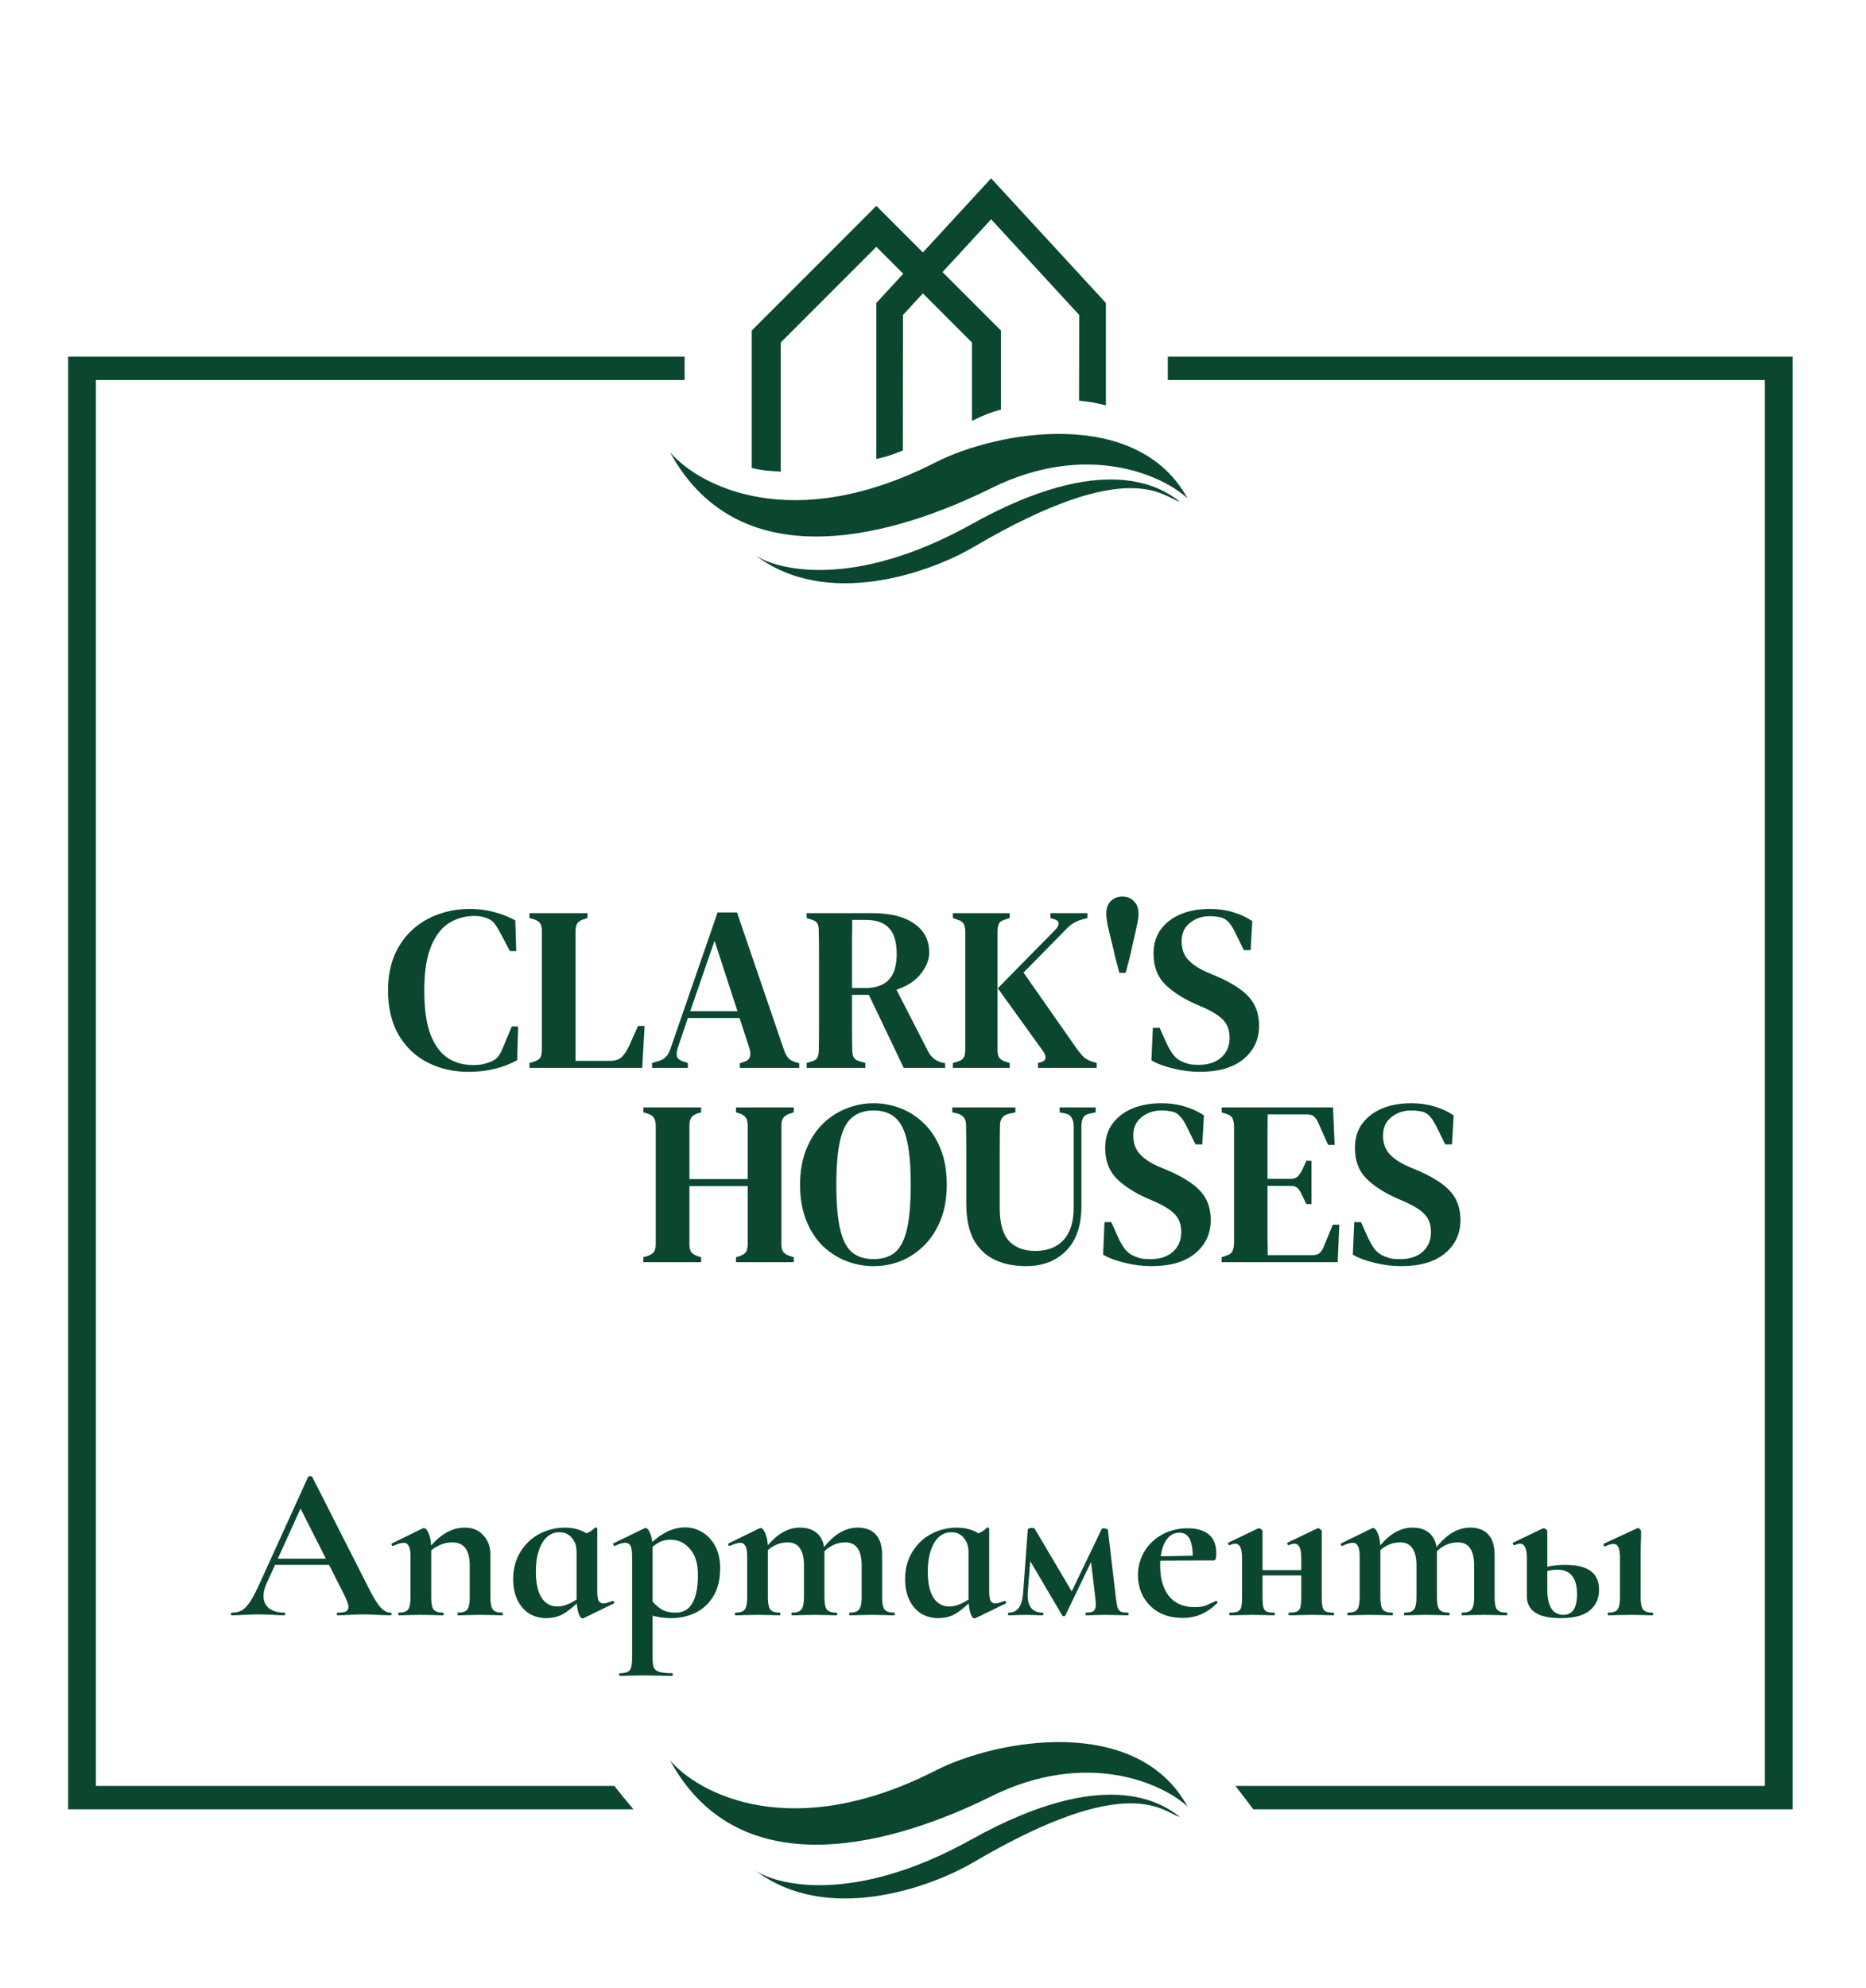 <?xml version="1.0" encoding="UTF-8"?> <svg xmlns="http://www.w3.org/2000/svg" width="356" height="379" viewBox="0 0 356 379" fill="none"><path d="M178.433 88.191C151.181 102.079 133.341 92.667 127.827 86.225C141.453 111.25 171.659 101.741 189.078 93.104C207.484 83.977 222.051 90.757 226.582 95.069C217.017 77.513 190.409 82.087 178.433 88.191Z" fill="#0B472F"></path><path d="M178.433 337.628C151.181 351.516 133.341 342.104 127.827 335.663C141.453 360.687 171.659 351.178 189.078 342.541C207.484 333.414 222.051 340.194 226.582 344.506C217.017 326.95 190.409 331.524 178.433 337.628Z" fill="#0B472F"></path><path d="M185.35 99.956C162.713 112.57 147.99 108.582 144.108 105.875C157.69 116.221 177.389 109.22 185.745 104.306C215.766 86.652 222 94.907 225.097 95.671C221.537 92.837 210.632 85.868 185.35 99.956Z" fill="#0B472F"></path><path fill-rule="evenodd" clip-rule="evenodd" d="M167.192 39.257L190.962 63.027V78.086C188.946 78.66 187.747 79.112 185.437 80.249V65.315L167.192 47.071L148.948 65.315V89.934C148.948 89.934 147.642 89.868 146.268 89.735C144.894 89.602 143.423 89.239 143.423 89.239V63.027L167.192 39.257Z" fill="#0B472F"></path><path d="M210.985 77.297C208.99 76.802 207.87 76.597 205.862 76.396L205.895 60.058L189.089 41.813L172.282 60.058L172.251 85.896C170.258 86.692 169.092 87.122 167.192 87.507V57.77L189.089 34L210.985 57.77V77.297Z" fill="#0B472F"></path><path d="M185.348 350.735C162.712 363.349 147.988 359.361 144.106 356.654C157.688 367.001 177.387 360 185.743 355.086C215.764 337.431 221.998 345.686 225.095 346.451C221.535 343.616 210.63 336.647 185.348 350.735Z" fill="#0B472F"></path><path d="M89.384 204.379C86.497 204.379 83.893 203.784 81.572 202.594C79.251 201.404 77.406 199.648 76.037 197.327C74.698 195.006 74.029 192.179 74.029 188.846C74.029 186.346 74.43 184.129 75.234 182.195C76.067 180.261 77.198 178.639 78.626 177.329C80.084 175.99 81.751 174.993 83.626 174.339C85.5 173.654 87.494 173.312 89.607 173.312C91.243 173.312 92.776 173.506 94.204 173.892C95.633 174.25 97.002 174.785 98.311 175.499L98.49 181.347H97.284L95.41 177.82C95.112 177.225 94.785 176.69 94.428 176.214C94.1 175.737 93.669 175.395 93.133 175.187C92.389 174.83 91.511 174.651 90.5 174.651C88.744 174.651 87.137 175.098 85.679 175.99C84.25 176.883 83.105 178.371 82.242 180.454C81.379 182.507 80.947 185.319 80.947 188.89C80.947 192.432 81.349 195.244 82.153 197.327C82.986 199.41 84.102 200.898 85.5 201.79C86.899 202.653 88.476 203.085 90.232 203.085C91.035 203.085 91.69 203.025 92.196 202.906C92.702 202.787 93.207 202.624 93.713 202.415C94.309 202.177 94.77 201.835 95.097 201.389C95.424 200.913 95.707 200.377 95.945 199.782L97.641 195.72H98.847L98.668 202.148C97.388 202.862 95.975 203.412 94.428 203.799C92.88 204.186 91.199 204.379 89.384 204.379Z" fill="#0B472F"></path><path d="M101.013 203.621V202.683L101.906 202.415C102.531 202.207 102.933 201.939 103.111 201.612C103.29 201.255 103.379 200.764 103.379 200.139V177.553C103.379 176.958 103.29 176.496 103.111 176.169C102.933 175.812 102.546 175.529 101.951 175.321L101.013 175.053V174.116H112.083V175.053L111.235 175.321C110.67 175.529 110.283 175.812 110.075 176.169C109.896 176.526 109.807 177.017 109.807 177.642V202.281H116.368C117.38 202.281 118.139 202.029 118.645 201.523C119.151 201.017 119.627 200.288 120.073 199.335L121.725 195.631H122.975L122.528 203.621H101.013Z" fill="#0B472F"></path><path d="M124.405 203.621V202.683L125.61 202.326C126.235 202.148 126.711 201.88 127.038 201.523C127.395 201.166 127.678 200.675 127.886 200.05L136.903 173.982H140.608L149.58 200.228C149.818 200.883 150.086 201.389 150.383 201.746C150.681 202.073 151.157 202.341 151.812 202.549L152.481 202.728V203.621H141.144V202.728L141.902 202.505C142.557 202.296 142.944 201.969 143.063 201.523C143.212 201.076 143.182 200.526 142.974 199.871L141.099 194.113H131.234L129.315 199.782C129.106 200.436 129.047 200.972 129.136 201.389C129.226 201.805 129.597 202.133 130.252 202.371L131.234 202.683V203.621H124.405ZM131.681 192.818H140.697L136.323 179.383L131.681 192.818Z" fill="#0B472F"></path><path d="M153.889 203.621V202.683L154.826 202.415C155.421 202.237 155.793 201.984 155.942 201.657C156.121 201.299 156.21 200.808 156.21 200.184C156.24 198.458 156.255 196.732 156.255 195.006C156.255 193.28 156.255 191.539 156.255 189.783V187.953C156.255 186.227 156.255 184.501 156.255 182.775C156.255 181.049 156.24 179.323 156.21 177.597C156.21 176.972 156.135 176.496 155.987 176.169C155.838 175.812 155.466 175.544 154.871 175.365L153.889 175.053V174.116H166.387C169.869 174.116 172.547 174.785 174.422 176.124C176.326 177.434 177.278 179.279 177.278 181.659C177.278 182.969 176.758 184.293 175.716 185.632C174.704 186.971 173.142 187.998 171.029 188.712L177.1 200.541C177.606 201.523 178.394 202.192 179.466 202.549L180.314 202.728V203.621H172.413L165.762 189.694H162.548C162.548 191.807 162.548 193.711 162.548 195.407C162.548 197.104 162.563 198.696 162.593 200.184C162.593 200.779 162.682 201.255 162.861 201.612C163.069 201.969 163.456 202.222 164.021 202.371L165.093 202.683V203.621H153.889ZM162.548 188.399H164.959C167.072 188.399 168.619 187.864 169.601 186.792C170.583 185.721 171.074 184.085 171.074 181.882C171.074 179.68 170.598 178.059 169.646 177.017C168.723 175.946 167.22 175.41 165.137 175.41H162.593C162.593 176.571 162.578 177.761 162.548 178.981C162.548 180.171 162.548 181.525 162.548 183.043C162.548 184.531 162.548 186.316 162.548 188.399Z" fill="#0B472F"></path><path d="M181.787 203.621V202.683L182.724 202.415C183.319 202.237 183.706 201.969 183.885 201.612C184.063 201.255 184.153 200.779 184.153 200.184V177.597C184.153 176.972 184.048 176.496 183.84 176.169C183.662 175.812 183.275 175.544 182.68 175.365L181.787 175.053V174.116H192.634V175.053L191.696 175.365C191.131 175.514 190.759 175.767 190.58 176.124C190.402 176.481 190.312 176.972 190.312 177.597V200.228C190.312 200.823 190.417 201.299 190.625 201.657C190.833 201.984 191.22 202.237 191.785 202.415L192.634 202.683V203.621H181.787ZM198.035 203.621V202.683L198.57 202.549C199.136 202.401 199.433 202.118 199.463 201.701C199.493 201.285 199.299 200.808 198.883 200.273L190.357 188.444L201.248 177.374C201.695 176.928 201.933 176.526 201.963 176.169C202.022 175.782 201.754 175.484 201.159 175.276L200.4 175.053V174.116H207.453V175.053L206.292 175.365C205.608 175.574 205.057 175.827 204.641 176.124C204.224 176.392 203.748 176.809 203.212 177.374L195.267 185.453L205.489 200.05C205.965 200.704 206.411 201.225 206.828 201.612C207.274 201.999 207.87 202.296 208.614 202.505L209.238 202.683V203.621H198.035Z" fill="#0B472F"></path><path d="M213.554 185.498L212.705 182.284C212.527 181.421 212.304 180.469 212.036 179.427C211.768 178.356 211.53 177.359 211.322 176.437C211.143 175.484 211.054 174.755 211.054 174.25C211.054 173.208 211.337 172.405 211.902 171.839C212.467 171.244 213.211 170.946 214.134 170.946C215.027 170.946 215.756 171.244 216.321 171.839C216.916 172.405 217.214 173.208 217.214 174.25C217.214 174.755 217.11 175.484 216.901 176.437C216.723 177.359 216.5 178.356 216.232 179.427C215.994 180.469 215.785 181.421 215.607 182.284L214.759 185.498H213.554Z" fill="#0B472F"></path><path d="M228.87 204.379C227.233 204.379 225.566 204.171 223.87 203.754C222.204 203.368 220.805 202.847 219.674 202.192L219.942 195.988H221.237L222.62 199.068C223.037 199.931 223.469 200.645 223.915 201.21C224.361 201.776 224.956 202.207 225.7 202.505C226.206 202.713 226.682 202.862 227.129 202.951C227.605 203.011 228.126 203.04 228.691 203.04C230.506 203.04 231.935 202.579 232.976 201.657C234.047 200.704 234.583 199.454 234.583 197.907C234.583 196.508 234.211 195.407 233.467 194.604C232.753 193.8 231.592 193.027 229.986 192.283L228.155 191.479C225.656 190.378 223.677 189.099 222.219 187.641C220.79 186.182 220.076 184.248 220.076 181.838C220.076 180.052 220.523 178.535 221.415 177.285C222.338 176.005 223.602 175.023 225.209 174.339C226.816 173.654 228.691 173.312 230.834 173.312C232.411 173.312 233.884 173.52 235.253 173.937C236.651 174.354 237.871 174.919 238.913 175.633L238.6 181.168H237.306L235.654 177.82C235.178 176.838 234.717 176.139 234.271 175.723C233.854 175.276 233.333 174.993 232.708 174.874C232.351 174.815 232.039 174.77 231.771 174.741C231.533 174.711 231.206 174.696 230.789 174.696C229.331 174.696 228.066 175.127 226.995 175.99C225.953 176.824 225.433 177.984 225.433 179.472C225.433 180.9 225.834 182.061 226.638 182.954C227.441 183.846 228.602 184.635 230.119 185.319L232.128 186.168C235.015 187.417 237.083 188.757 238.333 190.185C239.582 191.584 240.207 193.384 240.207 195.586C240.207 198.205 239.21 200.332 237.217 201.969C235.253 203.576 232.47 204.379 228.87 204.379Z" fill="#0B472F"></path><path d="M122.739 240.669V239.732L123.587 239.464C124.182 239.256 124.584 238.988 124.792 238.661C125 238.303 125.105 237.827 125.105 237.232V214.646C125.105 214.051 125 213.575 124.792 213.218C124.614 212.86 124.227 212.578 123.632 212.369L122.739 212.102V211.164H133.764V212.102L133.005 212.325C132.44 212.533 132.053 212.816 131.845 213.173C131.636 213.5 131.532 213.961 131.532 214.557V224.823H142.647V214.557C142.647 213.961 142.543 213.5 142.334 213.173C142.126 212.816 141.724 212.533 141.129 212.325L140.415 212.102V211.164H151.44V212.102L150.592 212.369C150.027 212.578 149.625 212.86 149.387 213.218C149.179 213.545 149.075 214.006 149.075 214.601V237.232C149.075 237.827 149.179 238.303 149.387 238.661C149.625 238.988 150.027 239.256 150.592 239.464L151.44 239.732V240.669H140.415V239.732L141.129 239.509C141.724 239.3 142.126 239.032 142.334 238.705C142.543 238.348 142.647 237.872 142.647 237.277V226.162H131.532V237.277C131.532 237.872 131.636 238.348 131.845 238.705C132.083 239.032 132.485 239.3 133.05 239.509L133.764 239.732V240.669H122.739Z" fill="#0B472F"></path><path d="M166.656 241.428C164.841 241.428 163.1 241.101 161.433 240.446C159.767 239.791 158.264 238.824 156.925 237.545C155.616 236.235 154.574 234.613 153.801 232.679C153.027 230.745 152.64 228.483 152.64 225.894C152.64 223.365 153.027 221.133 153.801 219.199C154.574 217.265 155.616 215.643 156.925 214.333C158.264 213.024 159.767 212.042 161.433 211.387C163.13 210.703 164.87 210.361 166.656 210.361C168.441 210.361 170.167 210.688 171.834 211.343C173.53 211.997 175.033 212.979 176.342 214.289C177.651 215.568 178.693 217.175 179.467 219.11C180.24 221.044 180.627 223.305 180.627 225.894C180.627 228.424 180.24 230.656 179.467 232.59C178.693 234.524 177.651 236.146 176.342 237.455C175.033 238.765 173.545 239.762 171.878 240.446C170.212 241.101 168.471 241.428 166.656 241.428ZM166.656 240.089C168.352 240.089 169.721 239.657 170.763 238.794C171.804 237.902 172.563 236.414 173.039 234.331C173.515 232.248 173.753 229.436 173.753 225.894C173.753 222.353 173.515 219.556 173.039 217.503C172.563 215.42 171.804 213.947 170.763 213.084C169.721 212.191 168.352 211.744 166.656 211.744C164.99 211.744 163.621 212.191 162.549 213.084C161.508 213.947 160.749 215.42 160.273 217.503C159.797 219.556 159.559 222.353 159.559 225.894C159.559 229.436 159.797 232.248 160.273 234.331C160.749 236.414 161.508 237.902 162.549 238.794C163.621 239.657 164.99 240.089 166.656 240.089Z" fill="#0B472F"></path><path d="M195.733 241.428C193.501 241.428 191.522 241.026 189.796 240.223C188.1 239.419 186.761 238.155 185.779 236.429C184.827 234.673 184.351 232.367 184.351 229.51V224.689C184.351 223.023 184.351 221.341 184.351 219.645C184.351 217.949 184.336 216.238 184.306 214.512C184.306 213.351 183.755 212.622 182.654 212.325L181.672 212.102V211.164H193.724V212.102L192.475 212.369C191.344 212.637 190.778 213.381 190.778 214.601C190.749 216.268 190.734 217.949 190.734 219.645C190.734 221.312 190.734 222.993 190.734 224.689V230.358C190.734 233.245 191.314 235.328 192.475 236.607C193.665 237.887 195.346 238.527 197.519 238.527C199.81 238.527 201.595 237.842 202.875 236.473C204.184 235.075 204.839 233.007 204.839 230.269V214.735C204.839 214.14 204.72 213.619 204.482 213.173C204.244 212.727 203.827 212.444 203.232 212.325L202.161 212.102V211.164H209.035V212.102L207.785 212.369C207.22 212.488 206.833 212.756 206.624 213.173C206.416 213.589 206.312 214.095 206.312 214.691V230.001C206.312 233.691 205.345 236.518 203.411 238.482C201.476 240.446 198.917 241.428 195.733 241.428Z" fill="#0B472F"></path><path d="M219.646 241.428C218.009 241.428 216.343 241.22 214.646 240.803C212.98 240.416 211.581 239.895 210.451 239.241L210.718 233.036H212.013L213.397 236.116C213.813 236.979 214.245 237.693 214.691 238.259C215.137 238.824 215.733 239.256 216.477 239.553C216.982 239.762 217.459 239.91 217.905 240C218.381 240.059 218.902 240.089 219.467 240.089C221.283 240.089 222.711 239.628 223.752 238.705C224.824 237.753 225.359 236.503 225.359 234.956C225.359 233.557 224.987 232.456 224.243 231.653C223.529 230.849 222.369 230.075 220.762 229.331L218.932 228.528C216.432 227.427 214.453 226.147 212.995 224.689C211.567 223.231 210.852 221.297 210.852 218.886C210.852 217.101 211.299 215.583 212.191 214.333C213.114 213.054 214.379 212.072 215.986 211.387C217.593 210.703 219.467 210.361 221.61 210.361C223.187 210.361 224.66 210.569 226.029 210.986C227.428 211.402 228.648 211.968 229.689 212.682L229.377 218.217H228.082L226.431 214.869C225.955 213.887 225.493 213.188 225.047 212.771C224.63 212.325 224.11 212.042 223.485 211.923C223.127 211.864 222.815 211.819 222.547 211.789C222.309 211.759 221.982 211.744 221.565 211.744C220.107 211.744 218.842 212.176 217.771 213.039C216.73 213.872 216.209 215.033 216.209 216.521C216.209 217.949 216.611 219.11 217.414 220.002C218.217 220.895 219.378 221.684 220.896 222.368L222.904 223.216C225.791 224.466 227.859 225.805 229.109 227.233C230.359 228.632 230.984 230.432 230.984 232.635C230.984 235.253 229.987 237.381 227.993 239.018C226.029 240.625 223.247 241.428 219.646 241.428Z" fill="#0B472F"></path><path d="M233.067 240.669V239.732L233.96 239.419C234.495 239.271 234.867 239.018 235.076 238.661C235.284 238.274 235.403 237.753 235.433 237.098V214.646C235.403 214.021 235.299 213.545 235.12 213.218C234.942 212.86 234.57 212.593 234.004 212.414L233.067 212.102V211.164H254.314L254.626 218.306H253.377L251.591 214.289C251.353 213.723 251.085 213.292 250.788 212.994C250.49 212.667 250.044 212.503 249.449 212.503H241.86C241.831 214.348 241.816 216.253 241.816 218.217C241.816 220.151 241.816 222.338 241.816 224.778H246.235C246.83 224.778 247.276 224.63 247.574 224.332C247.901 224.005 248.199 223.573 248.467 223.038L249.225 221.341H250.207V229.599H249.225L248.422 227.903C248.184 227.367 247.916 226.936 247.618 226.609C247.321 226.281 246.875 226.118 246.279 226.118H241.816C241.816 228.26 241.816 230.105 241.816 231.653C241.816 233.2 241.816 234.584 241.816 235.804C241.845 236.994 241.86 238.17 241.86 239.33H250.431C251.026 239.33 251.487 239.181 251.814 238.884C252.142 238.556 252.41 238.11 252.618 237.545L254.269 233.527H255.519L255.207 240.669H233.067Z" fill="#0B472F"></path><path d="M267.29 241.428C265.654 241.428 263.987 241.22 262.291 240.803C260.625 240.416 259.226 239.895 258.095 239.241L258.363 233.036H259.658L261.041 236.116C261.458 236.979 261.889 237.693 262.336 238.259C262.782 238.824 263.377 239.256 264.121 239.553C264.627 239.762 265.103 239.91 265.55 240C266.026 240.059 266.546 240.089 267.112 240.089C268.927 240.089 270.355 239.628 271.397 238.705C272.468 237.753 273.004 236.503 273.004 234.956C273.004 233.557 272.632 232.456 271.888 231.653C271.174 230.849 270.013 230.075 268.406 229.331L266.576 228.528C264.077 227.427 262.098 226.147 260.64 224.689C259.211 223.231 258.497 221.297 258.497 218.886C258.497 217.101 258.943 215.583 259.836 214.333C260.759 213.054 262.023 212.072 263.63 211.387C265.237 210.703 267.112 210.361 269.254 210.361C270.832 210.361 272.305 210.569 273.673 210.986C275.072 211.402 276.292 211.968 277.334 212.682L277.021 218.217H275.727L274.075 214.869C273.599 213.887 273.138 213.188 272.691 212.771C272.275 212.325 271.754 212.042 271.129 211.923C270.772 211.864 270.46 211.819 270.192 211.789C269.954 211.759 269.626 211.744 269.21 211.744C267.752 211.744 266.487 212.176 265.416 213.039C264.374 213.872 263.853 215.033 263.853 216.521C263.853 217.949 264.255 219.11 265.059 220.002C265.862 220.895 267.023 221.684 268.54 222.368L270.549 223.216C273.435 224.466 275.504 225.805 276.753 227.233C278.003 228.632 278.628 230.432 278.628 232.635C278.628 235.253 277.631 237.381 275.638 239.018C273.674 240.625 270.891 241.428 267.29 241.428Z" fill="#0B472F"></path><path d="M13 68H130.614V72.46H18.298V340.539H117.205C118.487 342.162 119.75 343.694 120.86 345H13V68Z" fill="#0B472F"></path><path d="M239.096 345H342V68H222.797V72.46H336.702V340.539H235.699C236.856 342.014 237.995 343.508 239.096 345Z" fill="#0B472F"></path><path d="M52.202 297.206H64.298L64.592 298.382H51.572L52.202 297.206ZM74.504 307.496C74.644 307.496 74.714 307.58 74.714 307.748C74.714 307.916 74.644 308 74.504 308C73.944 308 73.076 307.972 71.9 307.916C70.668 307.86 69.786 307.832 69.254 307.832C68.554 307.832 67.7 307.86 66.692 307.916C65.74 307.972 64.984 308 64.424 308C64.312 308 64.256 307.916 64.256 307.748C64.256 307.58 64.312 307.496 64.424 307.496C65.152 307.496 65.67 307.426 65.978 307.286C66.314 307.118 66.482 306.838 66.482 306.446C66.482 305.97 66.202 305.172 65.642 304.052L57.116 287.21L59.174 283.598L50.816 302.036C50.452 302.848 50.27 303.604 50.27 304.304C50.27 305.312 50.62 306.096 51.32 306.656C52.048 307.216 53.014 307.496 54.218 307.496C54.358 307.496 54.428 307.58 54.428 307.748C54.428 307.916 54.358 308 54.218 308C53.714 308 52.986 307.972 52.034 307.916C50.97 307.86 50.046 307.832 49.262 307.832C48.506 307.832 47.596 307.86 46.532 307.916C45.58 307.972 44.81 308 44.222 308C44.11 308 44.054 307.916 44.054 307.748C44.054 307.58 44.11 307.496 44.222 307.496C45.006 307.496 45.664 307.342 46.196 307.034C46.728 306.698 47.26 306.124 47.792 305.312C48.324 304.472 48.954 303.24 49.682 301.616L58.796 281.582C58.852 281.498 58.978 281.456 59.174 281.456C59.398 281.456 59.524 281.498 59.552 281.582L70.052 302.246C71.032 304.234 71.844 305.606 72.488 306.362C73.132 307.118 73.804 307.496 74.504 307.496ZM87.39 308C87.306 308 87.264 307.916 87.264 307.748C87.264 307.58 87.306 307.496 87.39 307.496C88.258 307.496 88.846 307.3 89.154 306.908C89.462 306.488 89.616 305.718 89.616 304.598V298.55C89.616 297.038 89.336 295.918 88.776 295.19C88.244 294.462 87.39 294.098 86.214 294.098C85.346 294.098 84.464 294.322 83.568 294.77C82.7 295.19 82.014 295.75 81.51 296.45L81.3 295.946C82.308 294.49 83.428 293.356 84.66 292.544C85.92 291.704 87.25 291.284 88.65 291.284C90.162 291.284 91.352 291.774 92.22 292.754C93.116 293.706 93.564 294.966 93.564 296.534V304.598C93.564 305.718 93.718 306.488 94.026 306.908C94.362 307.3 94.964 307.496 95.832 307.496C95.916 307.496 95.958 307.58 95.958 307.748C95.958 307.916 95.916 308 95.832 308C95.104 308 94.53 307.986 94.11 307.958L91.59 307.916L89.154 307.958C88.706 307.986 88.118 308 87.39 308ZM76.092 308C76.008 308 75.966 307.916 75.966 307.748C75.966 307.58 76.008 307.496 76.092 307.496C76.96 307.496 77.548 307.3 77.856 306.908C78.164 306.488 78.318 305.718 78.318 304.598V296.702C78.318 295.834 78.206 295.204 77.982 294.812C77.786 294.392 77.464 294.182 77.016 294.182C76.54 294.182 75.868 294.378 75 294.77H74.916C74.832 294.77 74.762 294.7 74.706 294.56C74.678 294.42 74.692 294.336 74.748 294.308L80.586 291.452C80.754 291.396 80.852 291.368 80.88 291.368C81.216 291.368 81.524 291.732 81.804 292.46C82.112 293.16 82.266 294.098 82.266 295.274V304.598C82.266 305.718 82.42 306.488 82.728 306.908C83.064 307.3 83.666 307.496 84.534 307.496C84.618 307.496 84.66 307.58 84.66 307.748C84.66 307.916 84.618 308 84.534 308C83.806 308 83.232 307.986 82.812 307.958L80.292 307.916L77.814 307.958C77.394 307.986 76.82 308 76.092 308ZM104.206 308.546C103.058 308.546 101.994 308.266 101.014 307.706C100.062 307.118 99.305 306.264 98.746 305.144C98.186 304.024 97.906 302.68 97.906 301.112C97.906 299.124 98.368 297.388 99.291 295.904C100.216 294.392 101.434 293.244 102.946 292.46C104.458 291.676 106.082 291.284 107.818 291.284C109.862 291.284 111.612 291.928 113.068 293.216L110.002 295.904C110.002 294.812 109.694 293.916 109.078 293.216C108.49 292.516 107.706 292.166 106.726 292.166C105.326 292.166 104.22 292.866 103.408 294.266C102.624 295.666 102.232 297.472 102.232 299.684C102.232 301.784 102.582 303.422 103.282 304.598C104.01 305.746 105.032 306.32 106.348 306.32C107.664 306.32 109.12 305.704 110.716 304.472L111.052 304.766C109.876 305.97 108.77 306.908 107.734 307.58C106.726 308.224 105.55 308.546 104.206 308.546ZM111.136 308.588C110.828 308.588 110.562 308.224 110.338 307.496C110.114 306.768 110.002 305.788 110.002 304.556V292.922C110.926 292.698 111.626 292.488 112.102 292.292C112.606 292.068 113.082 291.732 113.53 291.284C113.558 291.256 113.6 291.242 113.656 291.242C113.712 291.242 113.768 291.27 113.824 291.326C113.908 291.354 113.95 291.396 113.95 291.452V303.422C113.95 304.262 114.034 304.864 114.202 305.228C114.398 305.564 114.706 305.732 115.126 305.732C115.49 305.732 116.064 305.578 116.848 305.27H116.932C117.016 305.27 117.086 305.34 117.142 305.48C117.226 305.62 117.226 305.704 117.142 305.732L111.346 308.546C111.29 308.574 111.22 308.588 111.136 308.588ZM118.243 319.55C118.159 319.55 118.117 319.466 118.117 319.298C118.117 319.13 118.159 319.046 118.243 319.046C118.915 319.046 119.405 318.962 119.713 318.794C120.049 318.654 120.273 318.388 120.385 317.996C120.525 317.604 120.595 316.988 120.595 316.148V296.702C120.595 295.806 120.497 295.162 120.301 294.77C120.105 294.378 119.755 294.182 119.251 294.182C118.803 294.182 118.159 294.378 117.319 294.77H117.235C117.151 294.77 117.081 294.7 117.025 294.56C116.941 294.42 116.927 294.336 116.983 294.308L122.947 291.41C123.003 291.382 123.073 291.368 123.157 291.368C123.493 291.368 123.801 291.732 124.081 292.46C124.361 293.16 124.501 294.098 124.501 295.274V316.148C124.501 316.988 124.585 317.604 124.753 317.996C124.949 318.388 125.299 318.654 125.803 318.794C126.335 318.962 127.147 319.046 128.239 319.046C128.323 319.046 128.365 319.13 128.365 319.298C128.365 319.466 128.323 319.55 128.239 319.55C127.203 319.55 126.391 319.536 125.803 319.508L122.485 319.466L120.007 319.508C119.587 319.536 118.999 319.55 118.243 319.55ZM128.113 308.546C127.105 308.546 126.223 308.462 125.467 308.294C124.711 308.154 123.745 307.888 122.569 307.496L124.039 304.85C124.739 305.718 125.439 306.376 126.139 306.824C126.867 307.272 127.791 307.496 128.911 307.496C131.739 307.496 133.153 305.088 133.153 300.272C133.153 298.144 132.649 296.506 131.641 295.358C130.661 294.182 129.429 293.594 127.945 293.594C126.965 293.594 126.111 293.832 125.383 294.308C124.655 294.756 123.871 295.456 123.031 296.408L122.611 295.904C124.039 294.28 125.397 293.104 126.685 292.376C128.001 291.62 129.345 291.242 130.717 291.242C131.893 291.242 132.985 291.55 133.993 292.166C135.029 292.782 135.855 293.678 136.471 294.854C137.087 296.03 137.395 297.402 137.395 298.97C137.395 301.21 136.933 303.058 136.009 304.514C135.085 305.942 133.909 306.978 132.481 307.622C131.081 308.238 129.625 308.546 128.113 308.546ZM162.121 308C162.037 308 161.995 307.916 161.995 307.748C161.995 307.58 162.037 307.496 162.121 307.496C162.989 307.496 163.577 307.3 163.885 306.908C164.221 306.488 164.389 305.718 164.389 304.598V298.55C164.389 297.038 164.123 295.918 163.591 295.19C163.087 294.462 162.303 294.098 161.239 294.098C160.371 294.098 159.531 294.308 158.719 294.728C157.907 295.148 157.249 295.722 156.745 296.45L156.535 295.946C158.663 292.838 161.029 291.284 163.633 291.284C165.145 291.284 166.293 291.718 167.077 292.586C167.889 293.454 168.295 294.77 168.295 296.534V304.598C168.295 305.718 168.449 306.488 168.757 306.908C169.093 307.3 169.695 307.496 170.563 307.496C170.675 307.496 170.731 307.58 170.731 307.748C170.731 307.916 170.675 308 170.563 308C169.835 308 169.261 307.986 168.841 307.958L166.321 307.916L163.885 307.958C163.437 307.986 162.849 308 162.121 308ZM151.117 308C151.033 308 150.991 307.916 150.991 307.748C150.991 307.58 151.033 307.496 151.117 307.496C151.985 307.496 152.573 307.3 152.881 306.908C153.217 306.488 153.385 305.718 153.385 304.598V298.55C153.385 297.038 153.119 295.918 152.587 295.19C152.083 294.462 151.299 294.098 150.235 294.098C149.367 294.098 148.527 294.308 147.715 294.728C146.903 295.148 146.245 295.722 145.741 296.45L145.531 295.946C147.659 292.838 150.025 291.284 152.629 291.284C154.113 291.284 155.261 291.704 156.073 292.544C156.885 293.356 157.291 294.532 157.291 296.072V304.598C157.291 305.718 157.445 306.488 157.753 306.908C158.089 307.3 158.691 307.496 159.559 307.496C159.671 307.496 159.727 307.58 159.727 307.748C159.727 307.916 159.671 308 159.559 308C158.831 308 158.257 307.986 157.837 307.958L155.317 307.916L152.881 307.958C152.433 307.986 151.845 308 151.117 308ZM140.323 308C140.239 308 140.197 307.916 140.197 307.748C140.197 307.58 140.239 307.496 140.323 307.496C141.191 307.496 141.779 307.3 142.087 306.908C142.395 306.488 142.549 305.718 142.549 304.598V296.702C142.549 295.834 142.437 295.204 142.213 294.812C142.017 294.392 141.695 294.182 141.247 294.182C140.771 294.182 140.099 294.378 139.231 294.77H139.147C139.063 294.77 138.993 294.7 138.937 294.56C138.909 294.42 138.923 294.336 138.979 294.308L144.817 291.452C144.985 291.396 145.083 291.368 145.111 291.368C145.447 291.368 145.755 291.732 146.035 292.46C146.343 293.16 146.497 294.098 146.497 295.274V304.598C146.497 305.718 146.651 306.488 146.959 306.908C147.295 307.3 147.897 307.496 148.765 307.496C148.849 307.496 148.891 307.58 148.891 307.748C148.891 307.916 148.849 308 148.765 308C148.037 308 147.463 307.986 147.043 307.958L144.523 307.916L142.045 307.958C141.625 307.986 141.051 308 140.323 308ZM178.977 308.546C177.829 308.546 176.765 308.266 175.785 307.706C174.833 307.118 174.077 306.264 173.517 305.144C172.957 304.024 172.677 302.68 172.677 301.112C172.677 299.124 173.139 297.388 174.063 295.904C174.987 294.392 176.205 293.244 177.717 292.46C179.229 291.676 180.853 291.284 182.589 291.284C184.633 291.284 186.383 291.928 187.839 293.216L184.773 295.904C184.773 294.812 184.465 293.916 183.849 293.216C183.261 292.516 182.477 292.166 181.497 292.166C180.097 292.166 178.991 292.866 178.179 294.266C177.395 295.666 177.003 297.472 177.003 299.684C177.003 301.784 177.353 303.422 178.053 304.598C178.781 305.746 179.803 306.32 181.119 306.32C182.435 306.32 183.891 305.704 185.487 304.472L185.823 304.766C184.647 305.97 183.541 306.908 182.505 307.58C181.497 308.224 180.321 308.546 178.977 308.546ZM185.907 308.588C185.599 308.588 185.333 308.224 185.109 307.496C184.885 306.768 184.773 305.788 184.773 304.556V292.922C185.697 292.698 186.397 292.488 186.873 292.292C187.377 292.068 187.853 291.732 188.301 291.284C188.329 291.256 188.371 291.242 188.427 291.242C188.483 291.242 188.539 291.27 188.595 291.326C188.679 291.354 188.721 291.396 188.721 291.452V303.422C188.721 304.262 188.805 304.864 188.973 305.228C189.169 305.564 189.477 305.732 189.897 305.732C190.261 305.732 190.835 305.578 191.619 305.27H191.703C191.787 305.27 191.857 305.34 191.913 305.48C191.997 305.62 191.997 305.704 191.913 305.732L186.117 308.546C186.061 308.574 185.991 308.588 185.907 308.588ZM215.191 307.496C215.275 307.496 215.317 307.58 215.317 307.748C215.317 307.916 215.275 308 215.191 308C214.379 308 213.749 307.986 213.301 307.958L210.991 307.916L208.765 307.958C208.401 307.986 207.883 308 207.211 308C207.127 308 207.085 307.916 207.085 307.748C207.085 307.58 207.127 307.496 207.211 307.496C207.883 307.496 208.359 307.398 208.639 307.202C208.919 306.978 209.059 306.516 209.059 305.816C209.059 305.676 209.031 305.326 208.975 304.766L208.051 296.954L209.773 294.476L203.263 308C203.235 308.112 203.137 308.168 202.969 308.168C202.773 308.168 202.661 308.112 202.633 308L196.207 297.08L196.837 294.098L196.081 303.632C195.913 306.208 196.865 307.496 198.937 307.496C199.021 307.496 199.063 307.58 199.063 307.748C199.063 307.916 199.021 308 198.937 308C198.293 308 197.789 307.986 197.425 307.958L195.619 307.916L193.855 307.958C193.519 307.986 193.043 308 192.427 308C192.343 308 192.301 307.916 192.301 307.748C192.301 307.58 192.343 307.496 192.427 307.496C193.295 307.496 193.953 307.174 194.401 306.53C194.849 305.886 195.115 304.92 195.199 303.632L196.081 291.662C196.081 291.578 196.165 291.508 196.333 291.452C196.501 291.368 196.683 291.326 196.879 291.326C197.159 291.326 197.341 291.396 197.425 291.536L204.733 303.884L203.809 304.808L210.193 291.536C210.249 291.452 210.375 291.41 210.571 291.41C210.739 291.41 210.907 291.452 211.075 291.536C211.271 291.592 211.369 291.648 211.369 291.704L212.881 304.598C212.993 305.522 213.105 306.166 213.217 306.53C213.329 306.894 213.525 307.146 213.805 307.286C214.085 307.426 214.547 307.496 215.191 307.496ZM225.623 308.504C223.859 308.504 222.333 308.14 221.045 307.412C219.757 306.656 218.777 305.662 218.105 304.43C217.433 303.17 217.097 301.812 217.097 300.356C217.097 298.732 217.503 297.234 218.315 295.862C219.127 294.49 220.247 293.412 221.675 292.628C223.131 291.816 224.769 291.41 226.589 291.41C228.325 291.41 229.669 291.802 230.621 292.586C231.573 293.37 232.049 294.588 232.049 296.24C232.049 297.108 231.895 297.542 231.587 297.542H227.555C227.611 295.834 227.443 294.532 227.051 293.636C226.659 292.712 225.973 292.25 224.993 292.25C223.873 292.25 222.977 292.824 222.305 293.972C221.661 295.12 221.339 296.646 221.339 298.55C221.339 301.014 221.899 302.946 223.019 304.346C224.167 305.746 225.805 306.446 227.933 306.446C228.689 306.446 229.333 306.362 229.865 306.194C230.397 305.998 231.097 305.69 231.965 305.27L232.049 305.228C232.105 305.228 232.161 305.284 232.217 305.396C232.301 305.508 232.315 305.592 232.259 305.648C231.223 306.656 230.173 307.384 229.109 307.832C228.045 308.28 226.883 308.504 225.623 308.504ZM219.827 296.786L229.025 296.618V297.542L219.869 297.584L219.827 296.786ZM245.95 308C245.866 308 245.824 307.916 245.824 307.748C245.824 307.58 245.866 307.496 245.95 307.496C246.622 307.496 247.112 307.426 247.42 307.286C247.756 307.146 247.98 306.88 248.092 306.488C248.204 306.068 248.26 305.438 248.26 304.598V297.08C248.26 295.26 247.826 294.35 246.958 294.35C246.65 294.35 246.286 294.448 245.866 294.644H245.824C245.74 294.644 245.67 294.574 245.614 294.434C245.558 294.266 245.572 294.168 245.656 294.14L251.284 291.452C251.34 291.424 251.41 291.41 251.494 291.41C251.634 291.41 251.774 291.48 251.914 291.62C252.082 291.732 252.166 291.844 252.166 291.956V304.598C252.166 305.438 252.222 306.068 252.334 306.488C252.446 306.88 252.656 307.146 252.964 307.286C253.272 307.426 253.762 307.496 254.434 307.496C254.49 307.496 254.518 307.58 254.518 307.748C254.518 307.916 254.49 308 254.434 308C253.65 308 253.048 307.986 252.628 307.958L250.276 307.916L247.798 307.958C247.35 307.986 246.734 308 245.95 308ZM234.652 308C234.568 308 234.526 307.916 234.526 307.748C234.526 307.58 234.568 307.496 234.652 307.496C235.324 307.496 235.814 307.426 236.122 307.286C236.458 307.146 236.682 306.88 236.794 306.488C236.906 306.068 236.962 305.438 236.962 304.598V297.08C236.962 295.26 236.528 294.35 235.66 294.35C235.352 294.35 234.988 294.448 234.568 294.644H234.526C234.442 294.644 234.372 294.574 234.316 294.434C234.26 294.266 234.274 294.168 234.358 294.14L239.986 291.452C240.042 291.424 240.112 291.41 240.196 291.41C240.336 291.41 240.476 291.48 240.616 291.62C240.784 291.732 240.868 291.844 240.868 291.956V304.598C240.868 305.438 240.924 306.068 241.036 306.488C241.148 306.88 241.358 307.146 241.666 307.286C241.974 307.426 242.464 307.496 243.136 307.496C243.192 307.496 243.22 307.58 243.22 307.748C243.22 307.916 243.192 308 243.136 308C242.352 308 241.75 307.986 241.33 307.958L238.978 307.916L236.542 307.958C236.094 307.986 235.464 308 234.652 308ZM238.852 299.39H250.15V300.398H238.852V299.39ZM278.974 308C278.89 308 278.848 307.916 278.848 307.748C278.848 307.58 278.89 307.496 278.974 307.496C279.842 307.496 280.43 307.3 280.738 306.908C281.074 306.488 281.242 305.718 281.242 304.598V298.55C281.242 297.038 280.976 295.918 280.444 295.19C279.94 294.462 279.156 294.098 278.092 294.098C277.224 294.098 276.384 294.308 275.572 294.728C274.76 295.148 274.102 295.722 273.598 296.45L273.388 295.946C275.516 292.838 277.882 291.284 280.486 291.284C281.998 291.284 283.146 291.718 283.93 292.586C284.742 293.454 285.148 294.77 285.148 296.534V304.598C285.148 305.718 285.302 306.488 285.61 306.908C285.946 307.3 286.548 307.496 287.416 307.496C287.528 307.496 287.584 307.58 287.584 307.748C287.584 307.916 287.528 308 287.416 308C286.688 308 286.114 307.986 285.694 307.958L283.174 307.916L280.738 307.958C280.29 307.986 279.702 308 278.974 308ZM267.97 308C267.886 308 267.844 307.916 267.844 307.748C267.844 307.58 267.886 307.496 267.97 307.496C268.838 307.496 269.426 307.3 269.734 306.908C270.07 306.488 270.238 305.718 270.238 304.598V298.55C270.238 297.038 269.972 295.918 269.44 295.19C268.936 294.462 268.152 294.098 267.088 294.098C266.22 294.098 265.38 294.308 264.568 294.728C263.756 295.148 263.098 295.722 262.594 296.45L262.384 295.946C264.512 292.838 266.878 291.284 269.482 291.284C270.966 291.284 272.114 291.704 272.926 292.544C273.738 293.356 274.144 294.532 274.144 296.072V304.598C274.144 305.718 274.298 306.488 274.606 306.908C274.942 307.3 275.544 307.496 276.412 307.496C276.524 307.496 276.58 307.58 276.58 307.748C276.58 307.916 276.524 308 276.412 308C275.684 308 275.11 307.986 274.69 307.958L272.17 307.916L269.734 307.958C269.286 307.986 268.698 308 267.97 308ZM257.176 308C257.092 308 257.05 307.916 257.05 307.748C257.05 307.58 257.092 307.496 257.176 307.496C258.044 307.496 258.632 307.3 258.94 306.908C259.248 306.488 259.402 305.718 259.402 304.598V296.702C259.402 295.834 259.29 295.204 259.066 294.812C258.87 294.392 258.548 294.182 258.1 294.182C257.624 294.182 256.952 294.378 256.084 294.77H256C255.916 294.77 255.846 294.7 255.79 294.56C255.762 294.42 255.776 294.336 255.832 294.308L261.67 291.452C261.838 291.396 261.936 291.368 261.964 291.368C262.3 291.368 262.608 291.732 262.888 292.46C263.196 293.16 263.35 294.098 263.35 295.274V304.598C263.35 305.718 263.504 306.488 263.812 306.908C264.148 307.3 264.75 307.496 265.618 307.496C265.702 307.496 265.744 307.58 265.744 307.748C265.744 307.916 265.702 308 265.618 308C264.89 308 264.316 307.986 263.896 307.958L261.376 307.916L258.898 307.958C258.478 307.986 257.904 308 257.176 308ZM297.721 308.546C293.437 308.546 291.295 307.146 291.295 304.346V297.08C291.295 295.26 290.861 294.35 289.993 294.35C289.685 294.35 289.335 294.448 288.943 294.644H288.901C288.789 294.644 288.705 294.574 288.649 294.434C288.593 294.266 288.607 294.168 288.691 294.14L294.319 291.452L294.529 291.41C294.669 291.41 294.809 291.48 294.949 291.62C295.117 291.732 295.201 291.844 295.201 291.956V303.128C295.201 304.668 295.453 305.858 295.957 306.698C296.489 307.51 297.259 307.916 298.267 307.916C300.003 307.916 300.871 306.6 300.871 303.968C300.871 300.86 299.611 299.306 297.091 299.306C295.943 299.306 294.809 299.586 293.689 300.146L293.437 299.348C294.865 298.704 296.587 298.382 298.603 298.382C300.787 298.382 302.411 298.774 303.475 299.558C304.539 300.342 305.071 301.532 305.071 303.128C305.071 304.808 304.469 306.138 303.265 307.118C302.089 308.07 300.241 308.546 297.721 308.546ZM306.835 308C306.751 308 306.709 307.916 306.709 307.748C306.709 307.58 306.751 307.496 306.835 307.496C307.703 307.496 308.291 307.3 308.599 306.908C308.907 306.488 309.061 305.718 309.061 304.598V297.08C309.061 296.128 308.963 295.442 308.767 295.022C308.571 294.602 308.249 294.392 307.801 294.392C307.437 294.392 306.919 294.546 306.247 294.854H306.205C306.093 294.854 306.009 294.784 305.953 294.644C305.897 294.476 305.911 294.378 305.995 294.35L312.337 291.41L312.463 291.368C312.603 291.368 312.743 291.438 312.883 291.578C313.023 291.718 313.093 291.844 313.093 291.956V292.88C313.037 294 313.009 295.372 313.009 296.996V304.598C313.009 305.718 313.163 306.488 313.471 306.908C313.807 307.3 314.409 307.496 315.277 307.496C315.361 307.496 315.403 307.58 315.403 307.748C315.403 307.916 315.361 308 315.277 308C314.549 308 313.975 307.986 313.555 307.958L311.035 307.916L308.557 307.958C308.137 307.986 307.563 308 306.835 308Z" fill="#0B472F"></path></svg> 